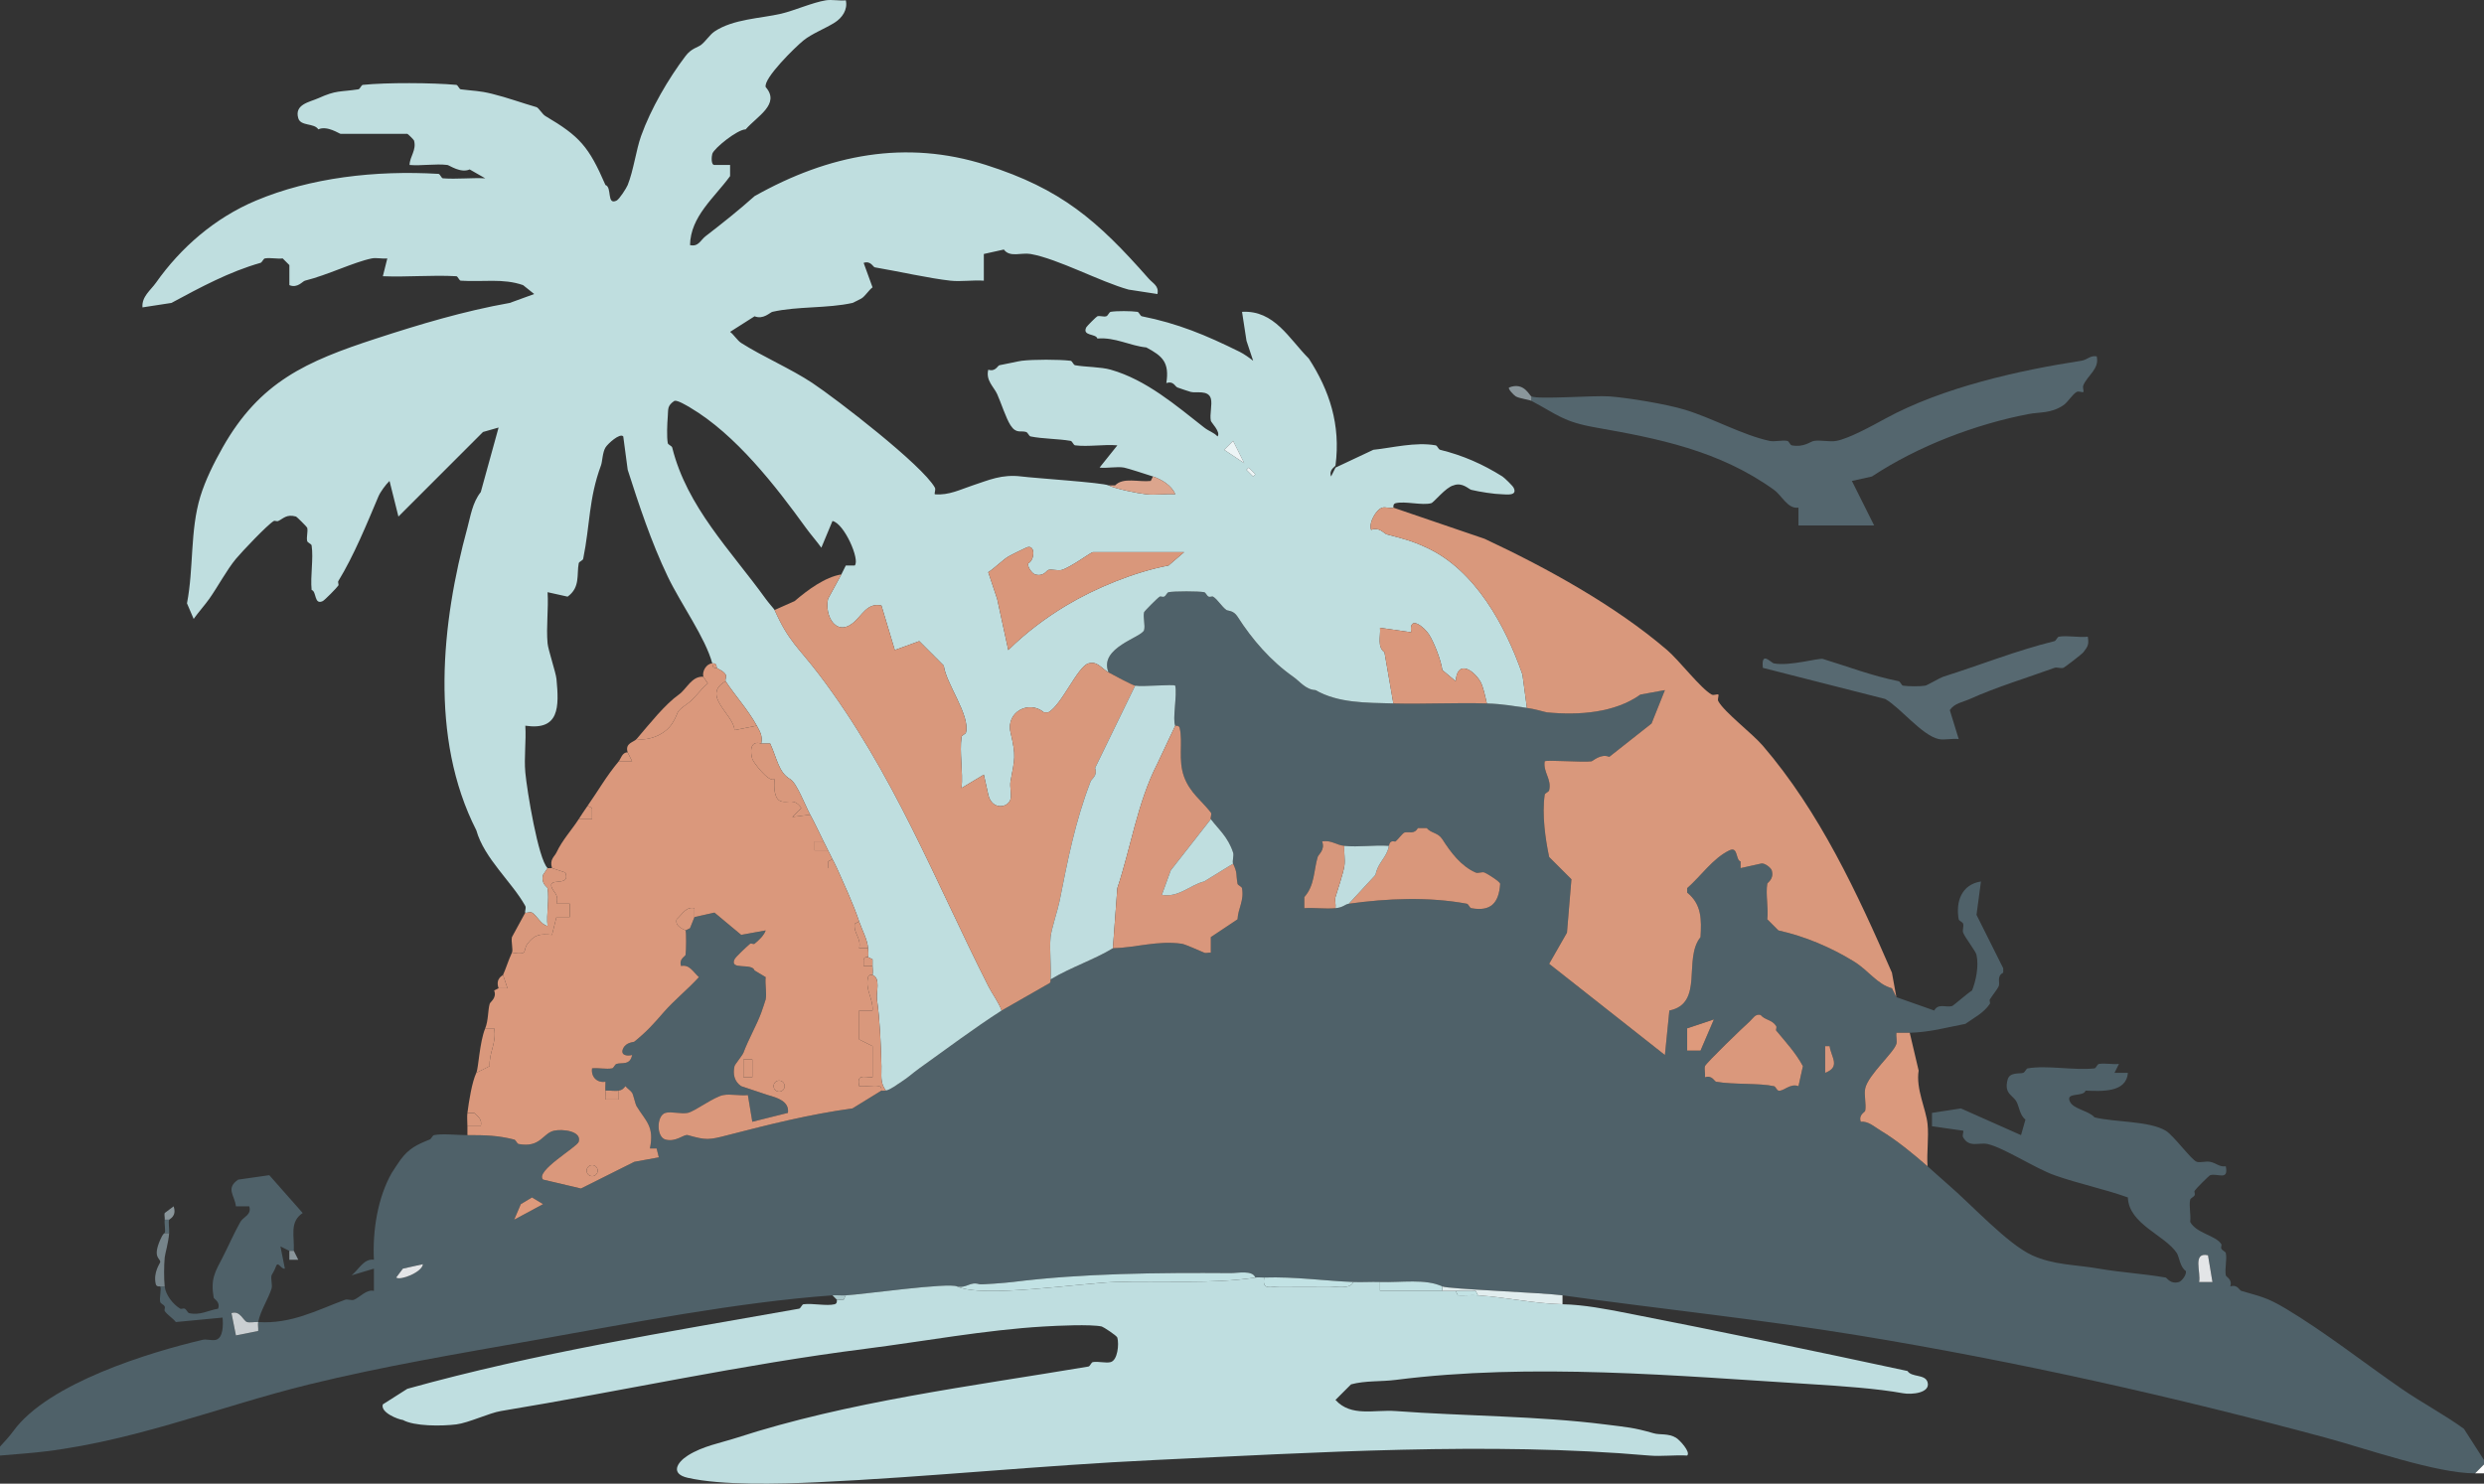 <?xml version="1.0" encoding="UTF-8" standalone="no"?>
<svg
   xmlns:dc="http://purl.org/dc/elements/1.1/"
   xmlns:cc="http://creativecommons.org/ns#"
   xmlns:rdf="http://www.w3.org/1999/02/22-rdf-syntax-ns#"
   xmlns:svg="http://www.w3.org/2000/svg"
   xmlns="http://www.w3.org/2000/svg"
   xmlns:sodipodi="http://sodipodi.sourceforge.net/DTD/sodipodi-0.dtd"
   xmlns:inkscape="http://www.inkscape.org/namespaces/inkscape"
   id="Layer_2"
   viewBox="0 0 558 333.39"
   version="1.1"
   sodipodi:docname="favicon.svg"
   inkscape:version="0.92.4 (5da689c313, 2019-01-14)">
  <rect x="0" y="0" width="558" height="333.39" fill="#333333" stroke="none"/>
  <sodipodi:namedview
     pagecolor="#ffffff"
     bordercolor="#666666"
     borderopacity="1"
     objecttolerance="10"
     gridtolerance="10"
     guidetolerance="10"
     inkscape:pageopacity="0"
     inkscape:pageshadow="2"
     inkscape:window-width="1418"
     inkscape:window-height="872"
     id="namedview126"
     showgrid="false"
     inkscape:zoom="1.5273356"
     inkscape:cx="282.74025"
     inkscape:cy="138.71039"
     inkscape:window-x="2039"
     inkscape:window-y="162"
     inkscape:window-maximized="0"
     inkscape:current-layer="Layer_1-2" />
  <defs
     id="defs4">
    <style
       id="style2">.cls-1{fill:#8a969b;}.cls-2{fill:#d9977c;}.cls-3{fill:#edf5f6;}.cls-4{fill:#54666e;}.cls-5{fill:#d7977c;}.cls-6{fill:#d9987c;}.cls-7{fill:#abc8cb;}.cls-8{fill:#de9a7c;}.cls-9{fill:#bfdee0;}.cls-10{fill:#d9977b;}.cls-11{fill:#dca58d;}.cls-12{fill:#76848a;}.cls-13{fill:#da987c;}.cls-14{fill:#4f6169;}.cls-15{fill:#bfdedf;}.cls-16{fill:#576971;}.cls-17{fill:#bfdddf;}.cls-18{fill:#fefefe;}.cls-19{fill:#da997d;}.cls-20{fill:#e1edee;}.cls-21{fill:#cacfd2;}.cls-22{fill:#c2e2e4;}.cls-23{fill:#e3e5e7;}</style>
  </defs>
  <g
     id="Layer_1-2">
    <path
       class="cls-14"
       d="M313,158.07c6.98.18,14.02-.21,21,0,3.77.12,5.88.59,9,1,1.76.23,4.13.96,4.5,1,7.18.69,15.21.13,21-4l5.5-1-3,7.5-9.5,7.5c-1.85-.83-3.7.96-4,1-1.9.28-10.12-.38-10.5,0-.4,2.44,1.59,3.96,1,6.5-.09.4-.95.63-1,1-.65,4.46.15,10.01,1,14l5,5-1,12-4,7,26,20.5,1-10c7.87-1.6,3.02-11.58,7-16.5.23-3.91.28-7.37-3-10v-1c3.09-2.7,5.79-6.73,9.5-8.5,1.98-.94,1.35,2.21,2.5,2.5v1.5l4.5-1c.86-.31,2.34.96,2.5,1.5.58,1.97-.95,2.71-1,3-.41,2.36.29,5.5,0,8l2.5,2.5c5.95,1.32,11.75,3.77,17,7,3.23,1.99,5.19,5.11,8.5,6l1,2,8.5,3c.92-1.69,2.65-.63,4-1,.33-.09,3.58-2.98,4.5-3.5.86-2.15,1.56-5.42,1-8-.19-.88-2.58-3.87-3-5-.21-.56.18-1.36,0-2-.12-.41-.93-.63-1-1-.71-3.96.64-7.81,5-8.5l-1,7.5,6,12v1c-1.53.79-.68,2.22-1,3-.28.7-1.53,2.21-2,3-.16.26.14.79,0,1-1.37,2.06-3.74,3.24-5.5,4.5-4.21.8-7.98,1.88-12.5,2-.99.03-2.01-.02-3,0-.11.8.19,1.85,0,2.5-.6,2.01-6.32,6.93-7,10-.32,1.43.27,3.49,0,5-.07.39-1.55.89-1,2.5,1.69-.2,3.08,1.15,4.5,2,3.52,2.11,7.15,5.09,10.5,8,1.51,1.31,3.15,2.84,4.5,4,5.37,4.6,13.45,13.47,19,16,4.9,2.23,9.66,2.07,15,3,4.93.86,10.11,1.15,15,2,.29.05,1.03,1.58,3,1,.54-.16,1.81-1.64,1.5-2.5-1.27-.81-1.47-3.2-2-4-2.7-4.07-10.78-6.47-11-12.5-5.37-1.92-11.13-3.09-16.5-5-4.25-1.51-11.42-6.2-15-7-1.93-.43-4.12.92-5.5-1.5-.27-.47.19-1.31,0-1.5l-7-1v-3l6.5-1,13.5,6,1-3.5c-1.26-.91-1.45-2.99-2-4-.82-1.52-2.89-1.76-2-5,.47-1.71,2.67-1.23,3.5-1.5.41-.13.63-.93,1-1,4.28-.76,10.4.5,15,0,.36-.04.62-.94,1-1,1.37-.22,3.06.15,4.5,0l-1,2h3c-.31,4.5-5.9,4.13-9.5,4-.47,1.53-4.62.22-3.5,2.5.83,1.7,4.26,2.01,5.5,3.5,4.59,1.14,12.26.77,16,3,1.77,1.05,5.86,6.69,7,7,.83.23,2.09-.2,3,0,1.48.32,2.03,1.19,3.5,1,.67,3.34-1.77,1.5-3.5,2-.24.07-3.22,3.04-3.5,3.5-.13.22.14.69,0,1-.2.43-.92.64-1,1-.31,1.4.21,3.45,0,5,1.43,2.61,5.72,2.99,7,5,.13.2-.15.68,0,1,.2.43.92.65,1,1,.32,1.42-.27,3.49,0,5,.07.39,1.55.89,1,2.5,1.64-.54,1.98.85,2.5,1,4.33,1.28,5.66,1.41,10,4,8.79,5.26,17.55,12.17,26,18,4.4,3.04,9.85,5.95,14,9l4.5,7v1l-2,2c-8.72,0-24.67-5.62-33.5-8-34.05-9.19-69.58-17.19-105-23-21.97-3.6-44.42-5.93-66.5-9-4.17-.58-25.74-1.41-27-2-3.81-1.79-9.17-.84-14-1-1.99-.07-4.02.08-6,0-6.3-.24-13.08-1.23-20-1-.66.02-1.38-.1-2,0-.65-1.72-3.94-.99-5.5-1-16.4-.11-33.38.04-49,2-1.7.21-7.11.62-7.5.5-2.14-.68-2.79.97-5,.5-1.97-.93-20.94,1.77-25,2-.99.06-2.02-.07-3,0-21.62,1.57-45.46,6.27-66.5,10-17.33,3.07-34.16,5.88-51,10-20.94,5.13-41.25,13.62-63.5,15.5l-6,.5v-2c.93-.99,2.23-2.44,3-3.5,7.84-10.8,30.7-17.73,42.5-20.5.89-.21,2.16.23,3,0,1.68-.46,1.65-3.39,1.5-5l-10.5,1c-.65-.88-2-1.66-2.5-2.5-.13-.22.14-.69,0-1-.2-.43-.92-.64-1-1-.24-1.01.31-2.84,0-3.5h1c.19,1.83,1.79,3.98,3.5,5,.22.13.69-.14,1,0,.43.2.64.92,1,1,2.44.55,4.26-.62,6.5-1,.55-1.6-.93-2.11-1-2.5-.72-4.22.31-5.73,2-9,1.21-2.34,2.62-5.58,4-8,.67-1.18,2.58-1.55,2-3.5h-3c-.27-2.5-2.37-4,.5-6l7-1,7.5,8.5c-3.03,2-1.82,5.2-2,8.5h-1l-2-1,1,5c-.87.19-1.54-1.82-2-.5-.38,1.07-.98,1.89-1,2-.2.91.25,2.22,0,3-.76,2.4-2.43,4.79-3,7.5-.82-.05-1.88.18-2.5,0-.84-.24-1.56-2.68-3.5-2l1,5,5-1c.06-.65-.12-1.42,0-2,7.45.49,13.23-2.69,19.5-5,.59-.22,1.42.22,2,0,1.29-.5,2.83-2.42,4.5-2v-5l-5,1.5c1.66-1.37,2.76-3.82,5-3.5-.34-6.6.89-14.05,4-19.5.34-.59,1.69-2.58,2-3,1.87-2.53,3.74-3.4,6.5-4.5.43-.17.63-.92,1-1,1.78-.39,5.37,0,7.5,0,4.11,0,6.8.07,10.5,1,.4.1.62.93,1,1,4.97.91,5.38-2.44,8-3,1.87-.4,6.23.07,5.5,2.5-.36,1.2-9.9,6.6-8,8.5l8.5,2,12-6,5.5-1-.5-2h-1.5c1.03-5.04-.95-6.12-3-9.5-.29-.47-.72-2.56-1-3-.34-.53-1.08-.95-1.5-1.5-.48.57-.73.87-1.5,1-.93.16-2.03-.09-3,0-.08-.65.04-1.35,0-2-1.76.32-3.28-.99-3-3,1.43-.16,3.16.25,4.5,0,.37-.07.59-.87,1-1,1.17-.37,3.04.4,3.5-2-1.22.33-2.74.02-2-1.5.68-1.4,2.32-1.35,2.5-1.5,2.8-2.26,4.45-4.13,6.5-6.5,2.43-2.81,5.5-5.23,8-8-1.33-1.2-2.1-2.89-4-2.5-.55-1.61.93-2.11,1-2.5.15-.85.19-5.08,0-5.5l1-.5,1-2.5,4.5-1,6,5,5.5-1c-.34,1.1-1.61,2.29-2.5,3-.21.17-.81-.16-1,0-.72.6-3.26,2.97-3.5,3.5-1.18,2.55,3.94.71,4.5,2.5l2.5,1.5c-.18,1.59.27,3.51,0,5-.03.17-.8,2.46-1,3-1.03,2.8-2.81,5.84-4,9-.21.56-1.92,2.63-2,3-.41,1.82-.03,3.46,1.5,4.5l6,2c2.04.58,4.85,1.37,4.5,4l-8,2-1-6c-1.74.2-3.86-.29-5.5,0-2.13.38-6.37,3.65-8,4-1.44.31-3.68-.36-5,0-2.05.56-2.1,5.45,0,6,2.4.63,4.12-1.25,5-1,4.18,1.18,4.71,1.11,9,0,9.1-2.35,18.43-4.7,28-6l6.5-4c.25.11.67-.08,1,0,1.11-.26,2.51-1.37,3.5-2,1.69-1.08,2.46-1.9,4-3,6.05-4.32,12.26-8.99,18.5-13l10.5-6c.66-.17.45-.97.5-1,4.66-2.78,9.87-4.47,14-7,5.09-.1,10.06-1.8,15.5-1,.71.1,3.96,1.56,5,2,.42.18,1.03-.07,1.5,0v-3.5l6-4c.11-2.45,1.52-4.15,1-7-.07-.38-.93-.62-1-1-.41-2.28.05-2.27-1-4.5-.24-.51.23-1.81,0-2.5-1.17-3.54-3.23-5.16-5-7.5-.19-.25.29-1.13,0-1.5-2.11-2.7-4.67-4.42-6-8-1.41-3.82-.23-7.85-1-11-.17-.68-.98-.45-1-.5-.66-1.39.47-6.9,0-9-.38-.38-7.28.3-9,0-.68-.12-5.09-2.5-6-3-2.24-5.59,7.54-7.82,8-9.5.3-1.09-.3-2.91,0-4,.07-.24,3.03-3.22,3.5-3.5.22-.13.69.14,1,0,.43-.2.64-.92,1-1,1.13-.25,6.87-.25,8,0,.36.08.57.8,1,1,.31.14.78-.13,1,0,1,.6,1.95,2.26,3,3,.32.22,1.56.03,2.5,1.5,3.28,5.14,7.46,9.96,12.5,13.5,1.52,1.07,2.79,2.9,5,3,5.11,2.92,11.21,2.83,17.5,3ZM312,190.07c-3.23-.24-6.84.34-10,0-1.94-.21-2.91-1.35-5-1,.72,1.92-.82,2.89-1,3.5-.89,2.95-.64,6.39-3,9v2.5c2.29-.15,4.73.22,7,0,1.81-.17,2.09-.87,3-1,8.62-1.2,17.9-1.6,26.5,0,.38.07.62.93,1,1,4.43.81,6.21-1.18,6.5-5.5-.16-.54-2.81-2.2-3.5-2.5-.56-.25-1.44.24-2,0-3.33-1.45-5.65-4.61-7.5-7.5-.98-1.53-2.5-1.29-3.5-2.5h-2c-.82,1.5-2.02.72-3,1-.39.11-1.39,1.49-2,2-.19.16-1.24-.55-1.5,1ZM404,244.07l1-4.5c-1.56-2.91-3.77-5.31-6-8-.13-.16.18-.72,0-1-.94-1.49-2.49-1.3-3.5-2.5-1.21-.36-1.8.89-2.5,1.5-1.37,1.19-9.8,9.32-10,10s.11,1.7,0,2.5c1.6-.55,2.11.93,2.5,1,3.9.68,9.71.27,13,1,.38.08.6.88,1,1,1.03.29,2.68-1.75,4.5-1ZM385,229.07l-6,2v5h3l3-7ZM410,241.07c3.53-1.34,1.36-3.48,1-6h-1v6ZM119.5,269.07l-2.5,1.5-1.5,3.5,6.5-3.5-2.5-1.5ZM496,282.07c-3.59-.81-1.52,3.93-2,6h3l-1-6ZM95,284.07l-4.5,1-1.5,2c.87.75,5.86-1.2,6-3Z"
       id="path6" />
    <polygon
       class="cls-18"
       points="558 331.07 556 331.07 558 329.07 558 331.07"
       id="polygon8" />
    <path
       class="cls-15"
       d="M118,205.07c-.19-.19.26-1.03,0-1.5-3.01-5.4-9.24-10.69-11-17-10.59-20.77-7.81-46.72-2-68,.7-2.58,1.12-5.65,3-8l4-14.5-3.5,1-19,19-2-8c-.87.83-2.07,2.48-2.5,3.5-2.59,6.12-5.49,13.26-9,19-.16.25.15.78,0,1-.36.55-3.09,3.31-3.5,3.5-1.99.94-1.35-2.21-2.5-2.5-.32-3.17.45-6.96,0-10-.05-.37-.91-.6-1-1-.21-.89.23-2.16,0-3-.05-.17-2.33-2.45-2.5-2.5-2.16-.6-2.86.48-4,1-.31.14-.78-.13-1,0-1.45.86-7.12,6.85-8.5,8.5-2.07,2.49-4.09,6.31-6,9-1.01,1.42-2.44,3.02-3.5,4.5l-1.5-3.5c1.54-7.94.66-16.32,3-24,1.1-3.61,3.03-7.52,5-11,8.36-14.79,18.8-19.38,34.5-24.5,9.75-3.18,19.69-6.17,30-8l5.5-2-2.5-2c-4.49-1.58-9.08-.67-14-1-.35-.02-.65-.98-1-1-5.47-.31-11.04.23-16.5,0l1-4c-1.12.13-2.48-.21-3.5,0-4.04.83-9.92,3.74-15,5-.55.14-1.68,1.76-3.5,1v-4.5l-1.5-1.5c-1.28.15-2.8-.22-4,0-.37.07-.59.88-1,1-6.93,1.97-13.36,5.42-20,9l-6.5,1c-.2-2.42,1.85-3.87,3-5.5,5.61-7.96,13.28-14.62,22.5-18.5,12.22-5.14,26.8-6.84,41-6,.35.02.64.97,1,1,3.14.23,6.36-.16,9.5,0l-3.5-2c-2.02.91-4.55-.94-5-1-2.66-.33-5.77.23-8.5,0,.04-1.93,1.61-3.32,1-5.5-.05-.17-1.39-1.5-1.5-1.5h-15c-.27,0-3.03-1.93-5-1-.93-1.48-3.95-.65-4.5-2.5-.93-3.15,2.57-3.63,4.5-4.5,4.13-1.86,4.72-1.36,9-2,.38-.06.64-.96,1-1,5.36-.55,15.59-.49,21,0,.36.03.63.95,1,1,2.97.38,4.11.29,7,1,3.53.87,6.72,2.06,10,3,.5.14,1.31,1.59,2,2,7.69,4.54,9.74,6.81,13.5,15.5,1.53.47.22,4.62,2.5,3.5.63-.31,2.22-2.81,2.5-3.5,1.32-3.32,1.89-7.88,3-11,2.18-6.12,6.16-12.93,10-18,1.3-1.72,2.79-1.93,3.5-2.5,1.05-.83,1.97-2.31,3-3,4.24-2.83,10.33-2.91,15-4,2.9-.68,7-2.51,10-3,1.37-.22,3.06.15,4.5,0,.46,2.1-.81,3.93-2.5,5-2.14,1.35-5.12,2.48-7,4s-9.06,8.56-8.5,10.5c3.35,3.83-1.96,6.55-4.5,9.5-1.83-.01-7.13,4.25-7.5,5.5-.15.51-.35,2.51.5,2.5h3.5v2.5c-3.56,4.89-8.88,9.05-9,15.5,1.91.44,2.34-1.11,3.5-2,3.6-2.77,7.39-5.77,11-9,16.73-9.42,34.01-12.74,52-7,16.86,5.38,24.97,12.4,36.5,25.5.99,1.13,2.39,1.66,2,3.5l-6.5-1c-6.35-1.76-15.81-6.9-22-8-2.06-.37-4.67.86-6-1l-4.5,1v6c-2.43-.18-5.12.26-7.5,0-4.74-.52-11.61-2.08-17-3-.39-.07-.9-1.55-2.5-1l2,5.5c-.88.65-1.66,2-2.5,2.5-.2.12-1.88.97-2,1-5.64,1.26-12.38.72-18,2-.53.12-2.04,1.8-4,1l-5.5,3.5c.88.67,1.64,1.95,2.5,2.5,4.82,3.07,11.13,5.77,16,9,5.37,3.57,24.69,18.45,27.5,23.5.26.47-.19,1.31,0,1.5,3.13.28,5.79-1.11,8.5-2,3.65-1.19,6.48-2.56,11-2,3.09.39,18.16,1.37,19.5,2,1.7.8,6.38,1.76,8.5,2s4.39-.16,6.5,0c-.76-1.98-3.09-3.37-5-4-1.32-.44-5.76-1.87-6.5-2-1.64-.29-3.76.2-5.5,0l4-5c-3.05-.26-6.53.37-9.5,0-.37-.05-.62-.93-1-1-2.72-.48-6.35-.45-9-1-.37-.08-.59-.87-1-1-1.19-.38-2.22.48-3.5-1.5-1.05-1.63-2.11-5.03-3-7-.74-1.64-2.62-3.08-2-5.5,1.6.55,2.11-.93,2.5-1,1.64-.29,4.21-.9,5-1,2.63-.32,8.37-.32,11,0,.37.05.62.93,1,1,2.35.42,5.74.36,8,1,8,2.28,14.66,8.03,21,13,1.14.89,2.1,1.05,3,2,.79-.95-1.41-3.1-1.5-3.5-.31-1.44.36-3.68,0-5-.56-2.02-3.33-1.18-4.5-1.5-.53-.14-2.28-.74-3-1-.59-.21-.85-1.53-2.5-1,.72-4.66-.87-6.06-4.5-8-3.71-.37-7-2.34-11-2-.29-1.15-3.44-.51-2.5-2.5.14-.3,2.33-2.45,2.5-2.5.63-.18,1.41.19,2,0,.41-.13.63-.93,1-1,1.3-.23,4.64-.2,6,0,.37.05.61.92,1,1,8.07,1.61,14.33,4.2,22,8,.86.42,2.2,1.35,3,2l-1.5-4.5-1-6.5c7.27-.41,10.53,6.02,15,10.5,4.66,7.19,7.18,14.87,6,24-.04.34-1.55.92-1,2.5l1-2,8.5-4c4.19-.43,9.44-1.81,14-1,.38.07.6.9,1,1,5.19,1.28,9.6,3.24,14,6,.46.29,2.3,2.1,2.5,2.5.98,1.93-1.63,1.52-2.5,1.5-1.94-.04-5.1-.55-7-1-.56-.13-2.02-1.79-4-1-1.73.4-4.39,3.83-5,4-2.04.56-5.85-.52-8,0-.68.17-.45.98-.5,1-.5.24-1.79-.21-2.5,0-1.33.39-3.12,3.4-2.5,5,1.83-.75,2.91.84,3.5,1,3.7.98,5.5,1.38,9,3,10.9,5.05,17.67,17.51,21.5,28.5l1,7.5c-3.12-.41-5.23-.88-9-1-.34-1.41-.82-3.9-1.5-5-1.68-2.71-5.17-4.81-5.5,0l-3-2.5c-.28-2.1-1.76-6.05-3-8-1.09-1.72-4.57-4.49-4-.5l-7-1c.16,2.01-.68,4.28,1,5.5l2,11.5c-6.29-.17-12.39-.08-17.5-3-2.21-.1-3.48-1.93-5-3-5.04-3.54-9.22-8.36-12.5-13.5-.94-1.47-2.18-1.28-2.5-1.5-1.05-.74-2-2.4-3-3-.22-.13-.69.14-1,0-.43-.2-.64-.92-1-1-1.13-.25-6.87-.25-8,0-.36.08-.57.8-1,1-.31.14-.78-.13-1,0-.47.28-3.43,3.26-3.5,3.5-.3,1.09.3,2.91,0,4-.46,1.68-10.24,3.91-8,9.5-1.62-.89-2.49-2.58-4.5-2-2.44.7-6.01,9.36-9,11h-1c-3.37-2.84-8.57-.07-7.5,4.5,1.28,5.5.95,5.74,0,11-.22,1.22.28,2.92,0,4-.53,2.01-4.21,2.54-5-1l-1-4.5-5,3c.37-3.62-.51-8.01,0-11.5.05-.37.91-.6,1-1,.92-3.93-4.48-10.91-5-15l-5.5-5.5-5.5,2-3-10c-3.28-.73-4.35,2.34-6.5,4-3.8,2.93-6.3-1.82-5.5-5.5l3-5.5,1-2h2c1.24-1.24-2.36-9.48-5-10l-2.5,6c-1.08-1.49-2.46-3.06-3.5-4.5-6.73-9.31-15.7-20.92-26-27-.79-.47-2.82-1.69-3.5-1.5-1.66,1.12-1.37,1.83-1.5,3.5s-.26,4.54,0,6c.07.38.9.6,1,1,3.3,13.34,13.16,23.12,21,34,.58.81,1.93,2.34,2,2.5,3.19,7.15,5.34,8.37,10,14.5,16.63,21.86,26.24,46.76,38,70,.89,1.76,2.3,3.58,3,5.5-6.24,4.01-12.45,8.68-18.5,13-1.54,1.1-2.31,1.92-4,3-.99.63-2.39,1.74-3.5,2-1.38-1.86-.94-3.41-1-5.5-.16-5.57-.32-9.95-1-15-.22-1.63.88-4.78-1-5.5.11-.55.04-1.37,0-2-.03-.49.04-1,0-1.5l-1-.5c.13-.46.05-1.39,0-2-.17-2.02-1.32-4.01-2-6-1.45-4.28-3.35-8.26-5-12-.44-1-.83-1.64-1-2-.42-.91-.8-1.58-1-2-.37-.79-.74-1.49-1-2-.95-1.9-1.99-4.16-3-6-1.13-2.06-3.03-7.16-4.5-8-2.61-1.48-2.96-4.68-4.5-8h-2c.33-1.69-.24-2.63-1-4-2.05-3.7-4.93-6.83-7-10-.18-.28.27-1.08,0-1.5-.58-.88-1.51-1.11-2-1.5-.06-.04.14-1.18-1-1-1.54-5.76-7.04-13.32-10-19.5-3.75-7.82-6.51-16.24-9-24l-1-7.5c-.75-.85-3.5,1.66-4,2.5-.68,1.15-.68,3.14-1,4-2.78,7.52-2.44,13.33-4,21-.08.39-.93.62-1,1-.49,2.54.39,5.42-2.5,7.5l-4.5-1c.24,3.74-.34,7.8,0,11.5.13,1.43,1.86,6.56,2,8,.6,6.31.68,11.64-7,10.5.22,3.42-.31,7.12,0,10.5.36,4,2.9,19.47,5,21.5l-1,1.5c-.54,2.04.95,2.7,1,3,.44,2.49-.31,5.86,0,8.5-1.5-.26-2.38-2.37-3.5-3-.47-.26-1.31.19-1.5,0ZM277,99.07l-2,2,4.5,3-2.5-5ZM280.5,105.07l-.5.5,1.5,1.5.5-.5-1.5-1.5ZM266,124.07h-20.5c-.42,0-4.97,3.42-7,4-.82.23-2.1-.21-3,0-.39.09-1.02,1.58-3,1-.54-.16-1.81-1.64-1.5-2.5,1.51-.73,1.63-4.51-.5-3.5-1.17.56-3.13,1.49-4,2-1.2.7-3.11,2.63-4.5,3.5l2,6,2.5,11.5c3.94-3.9,8.39-7.23,13-10,6.65-3.99,15.43-7.57,23-9l3.5-3Z"
       id="path10" />
    <path
       class="cls-13"
       d="M161,150.07c.49.39,1.42.62,2,1.5.27.42-.18,1.22,0,1.5-5.57,3.19,1.83,7.45,2,11l5-1c.76,1.37,1.33,2.31,1,4-2.7-.8-2.42,2.1-2,3.5.2.66,3.7,5.4,5,4.5-.15,1.62-.19,4.53,1.5,5,1.56.44,2.98-.81,4.5,1.5l-2,2,4-.5c1.01,1.84,2.05,4.1,3,6h-2v2h3c.2.42.58,1.09,1,2l-1,.5v1.5h2c1.65,3.74,3.55,7.72,5,12l-1,.5c-.33,2.13,1.53,3.22,1,5.5h2c.05.61.13,1.54,0,2-.02.05-.73-.21-1,.5v1.5h2c.04.63.11,1.45,0,2-.01.05-.83-.19-1,.5-.7,2.86,1.2,4.87,1,7.5h-3v6.5l3,1.5v7c-2.17-.03-3.51-.75-3,2,1.39.2,3.27-.3,4.5,0,.68.17.45.98.5,1l-6.5,4c-9.57,1.3-18.9,3.65-28,6-4.29,1.11-4.82,1.18-9,0-.88-.25-2.6,1.63-5,1-2.1-.55-2.05-5.44,0-6,1.32-.36,3.56.31,5,0,1.63-.35,5.87-3.62,8-4,1.64-.29,3.76.2,5.5,0l1,6,8-2c.35-2.63-2.46-3.42-4.5-4l-6-2c-1.53-1.04-1.91-2.68-1.5-4.5.08-.37,1.79-2.44,2-3,1.19-3.16,2.97-6.2,4-9,.2-.54.97-2.83,1-3,.27-1.49-.18-3.41,0-5l-2.5-1.5c-.56-1.79-5.68.05-4.5-2.5.24-.53,2.78-2.9,3.5-3.5.19-.16.79.17,1,0,.89-.71,2.16-1.9,2.5-3l-5.5,1-6-5-4.5,1v-2c-1.9-.39-2.67,1.3-4,2.5-.48,1.73,1.93,2.34,2,2.5.19.42.15,4.65,0,5.5-.07.39-1.55.89-1,2.5,1.9-.39,2.67,1.3,4,2.5-2.5,2.77-5.57,5.19-8,8-2.05,2.37-3.7,4.24-6.5,6.5-.18.15-1.82.1-2.5,1.5-.74,1.52.78,1.83,2,1.5-.46,2.4-2.33,1.63-3.5,2-.41.13-.63.93-1,1-1.34.25-3.07-.16-4.5,0-.28,2.01,1.24,3.32,3,3,.04.65-.08,1.35,0,2s-.04,1.35,0,2h3v-2c.77-.13,1.02-.43,1.5-1,.42.55,1.16.97,1.5,1.5.28.44.71,2.53,1,3,2.05,3.38,4.03,4.46,3,9.5h1.5l.5,2-5.5,1-12,6-8.5-2c-1.9-1.9,7.64-7.3,8-8.5.73-2.43-3.63-2.9-5.5-2.5-2.62.56-3.03,3.91-8,3-.38-.07-.6-.9-1-1-3.7-.93-6.39-1-10.5-1v-2h3c.32-1.5-.44-2.06-1.5-3h-1.5c.35-2.7,1.02-6.93,2-9l3-1.5c-.2-3.04,1.62-5.26,1-8.5h-2c.71-1.73.59-4.09,1-5.5.14-.47,1.66-1.32,1-3l1-.5h2l-1-3c.62-1.33,1.17-3.23,2-5,3.89.6,2.32-.42,3.5-2,1.59-2.13,2.88-2.26,5.5-2l1-4h3v-3h-3c.6-1.9-.54-2.49-1-3.5-1.23-2.69,4.31-.05,3-3.5l-3-1c-.59-1.98.55-2.55,1-3.5,1.32-2.81,3.46-5.11,5-7.5h3v-2.5l-1-.5c2.37-3.37,4.19-6.65,7-10h3l-1-2c-.69-2.11,1.39-2.28,2-3,2.95.44,6.46-1.08,8-3.5,1.76-2.75.32-2.26,3.5-4.5,1.56-1.1,2.93-3.26,4.5-4.5l-1-1.5c-.33-1.22.68-2.95,2-3,.17.62.01,1.12,1,1ZM169,238.07h-2v4h2v-4ZM176.26,244.05c0-.68-.55-1.24-1.24-1.24s-1.24.55-1.24,1.24.55,1.24,1.24,1.24,1.24-.55,1.24-1.24ZM134.26,263.05c0-.68-.55-1.24-1.24-1.24s-1.24.55-1.24,1.24.55,1.24,1.24,1.24,1.24-.55,1.24-1.24Z"
       id="path12" />
    <path
       class="cls-6"
       d="M313,114.07l20.5,7c13.97,6.54,29.33,14.99,41,25,2.77,2.38,7.51,8.61,10,10,.47.26,1.31-.19,1.5,0s-.26,1.03,0,1.5c1.38,2.49,7.62,7.23,10,10,12.76,14.87,21.26,33.18,29,51l1,5.5-1-2c-3.31-.89-5.27-4.01-8.5-6-5.25-3.23-11.05-5.68-17-7l-2.5-2.5c.29-2.5-.41-5.64,0-8,.05-.29,1.58-1.03,1-3-.16-.54-1.64-1.81-2.5-1.5l-4.5,1v-1.5c-1.15-.29-.52-3.44-2.5-2.5-3.71,1.77-6.41,5.8-9.5,8.5v1c3.28,2.63,3.23,6.09,3,10-3.98,4.92.87,14.9-7,16.5l-1,10-26-20.5,4-7,1-12-5-5c-.85-3.99-1.65-9.54-1-14,.05-.37.91-.6,1-1,.59-2.54-1.4-4.06-1-6.5.38-.38,8.6.28,10.5,0,.3-.04,2.15-1.83,4-1l9.5-7.5,3-7.5-5.5,1c-5.79,4.13-13.82,4.69-21,4-.37-.04-2.74-.77-4.5-1l-1-7.5c-3.83-10.99-10.6-23.45-21.5-28.5-3.5-1.62-5.3-2.02-9-3-.59-.16-1.67-1.75-3.5-1-.62-1.6,1.17-4.61,2.5-5,.71-.21,2,.24,2.5,0Z"
       id="path14" />
    <path
       class="cls-4"
       d="M344,89.07c1.66.74,14.04-.25,17.5,0,4.33.32,12.83,1.73,17,3,6.21,1.89,12.88,5.67,19,7,1.16.25,2.79-.23,4,0,.38.07.62.93,1,1,2.79.51,4.16-.88,5-1,1.56-.23,3.49.27,5,0,2.79-.49,8.13-3.43,11-5,12.84-7.02,30.11-10.87,44-13,1.54-.24,1.95-1.25,3.5-1,.67,2.83-2.07,4.26-3,6.5-.23.54.17,1.33,0,1.5-.19.19-1.03-.26-1.5,0-.98.54-1.96,2.31-3,3-2.86,1.9-5.25,1.46-8,2-11.66,2.28-24.47,7.05-35,14l-4.5,1,5,10h-17v-4c-2.46.32-3.63-2.65-5.5-4-12.32-8.88-26.19-11.56-40-14-7.43-1.31-8.56-2.87-14.5-6v-1Z"
       id="path16" />
    <path
       class="cls-16"
       d="M469,143.07c.29,1.8,0,2.2-1,3.5-.33.43-4.23,3.42-4.5,3.5-.64.18-1.44-.21-2,0-6.02,2.19-13.18,4.36-19,7-1.6.72-3.46.93-4.5,2.5l2,6.5c-1.41-.19-3.22.28-4.5,0-3.76-.83-8.56-7.01-12-9l-27.5-7c-.4-3.94,1.75-1.15,2.5-1,3.44.68,10.1-1.27,11-1,5.78,1.76,10.89,3.77,17,5,.39.08.63.94,1,1,1.18.18,3.87.2,5,0,.43-.08,3.34-1.79,4-2,8.53-2.69,16.35-5.86,25-8,.4-.1.62-.93,1-1,1.93-.34,4.46.24,6.5,0Z"
       id="path18" />
    <path
       class="cls-19"
       d="M429,232.07l2,8.5c-.66,4.1,1.65,8.6,2,12,.31,3.03-.22,6.42,0,9.5-3.35-2.91-6.98-5.89-10.5-8-1.42-.85-2.81-2.2-4.5-2-.55-1.61.93-2.11,1-2.5.27-1.51-.32-3.57,0-5,.68-3.07,6.4-7.99,7-10,.19-.65-.11-1.7,0-2.5.99-.02,2.01.03,3,0Z"
       id="path20" />
    <path
       class="cls-6"
       d="M124,195.07l3,1c1.31,3.45-4.23.81-3,3.5.46,1.01,1.6,1.6,1,3.5h3v3h-3l-1,4c-2.62-.26-3.91-.13-5.5,2-1.18,1.58.39,2.6-3.5,2,.31-.65-.23-2.49,0-3.5l3-5.5c.19.19,1.03-.26,1.5,0,1.12.63,2,2.74,3.5,3-.31-2.64.44-6.01,0-8.5-.05-.3-1.54-.96-1-3l1-1.5h1Z"
       id="path22" />
    <path
       class="cls-11"
       d="M259,107.07c1.91.63,4.24,2.02,5,4-2.11-.16-4.44.24-6.5,0s-6.8-1.2-8.5-2h1.5c1.82-1.91,5.31-.68,8-1l.5-1Z"
       id="path24" />
    <path
       class="cls-6"
       d="M109,231.07h2c.62,3.24-1.2,5.46-1,8.5l-3,1.5c.5-1.06.7-6.82,2-10Z"
       id="path26" />
    <path
       class="cls-12"
       d="M38,277.07c-.18,2.31-.91,4.57-1,5.5-.17,1.85-.19,4.68,0,6.5h-1c-.02-.05-.83.18-1-.5-.65-2.68,1-4.73,1-5,0-.91-1.78-.89,0-5,.67-1.55.95-1.4,1-1.5h1Z"
       id="path28" />
    <path
       class="cls-1"
       d="M344,89.07v1c-.47-.25-2.74-.54-3.5-1-.43-.26-1.85-1.72-1.5-2,3.35-1.32,4.54,1.79,5,2Z"
       id="path30" />
    <path
       class="cls-6"
       d="M105,250.07h1.5c1.06.94,1.82,1.5,1.5,3h-3c0-.98-.12-2.07,0-3Z"
       id="path32" />
    <path
       class="cls-6"
       d="M113,219.07l1,3h-2c-.77-2.24.92-2.84,1-3Z"
       id="path34" />
    <path
       class="cls-1"
       d="M38,274.07h-1c.07-.5-.16-1.09,0-1.5l2-1.5c.77,2.24-.92,2.84-1,3Z"
       id="path36" />
    <polygon
       class="cls-1"
       points="66 281.07 67 283.07 65 283.07 65 281.07 66 281.07"
       id="polygon38" />
    <path
       class="cls-16"
       d="M38,277.07h-1c.24-.51-.12-2.08,0-3h1c-.23.48.07,2.09,0,3Z"
       id="path40" />
    <path
       class="cls-9"
       d="M284,287.07c-.57,3.02,1.53,1.98,3.5,2,3.66.04,7.34.02,11,0,1.56-.01,4.85.72,5.5-1,1.98.08,4.01-.07,6,0v2c4.65.03,9.35-.04,14,0,.99,0,2.01-.02,3,0l.5,1c1.49.07,3.02-.1,4.5,0,6.42.43,12.52,1.85,19,2,4.85.11,9.81,1.08,14.5,2,21.07,4.11,42.09,8.5,63,13,.93,1.48,3.95.65,4.5,2.5.73,2.47-3.61,2.85-5.5,2.5-5.82-1.07-14.1-1.63-20-2-30.83-1.92-63.42-4.88-94-1-3.28.42-6.8.13-10,1l-3.5,3.5c3.5,3.88,8.74,2.15,13.5,2.5,15.34,1.14,31.95,1.09,47,3,4.97.63,6.4.67,11,2,1.38.4,3.25-.04,5,1,.84.5,3.35,3.25,2.5,4-2.78-.17-5.73.24-8.5,0-35.94-3.15-75.42-.66-111,1-25.79,1.21-50.99,3.84-76,5-8.56.4-21.37.73-29-1-3.95-.89-2.45-3.44,0-5,3.36-2.14,7.32-2.81,11-4,24.99-8.12,52.46-11.54,79-16,.38-.06.62-.93,1-1,1.22-.22,2.94.29,4,0,1.57-.43,1.91-3.99,1.5-5.5-.13-.46-3.18-2.43-3.5-2.5-2.52-.54-9.98-.18-13,0-13.18.77-27.1,3.36-40,5-28.04,3.56-54.43,9.45-82,14-2.56.42-7.26,2.66-10,3-3.34.41-9.42.44-12-1-1.03-.1-5.1-1.66-4.5-3.5l5.5-3.5c29.14-8.12,58.16-12.7,88-18,.38-.07.63-.95,1-1,2.13-.26,5.18.45,7,0,.68-.17.45-.98.5-1,.35-.14.97.14,1.5,0l.5-1c4.06-.23,23.03-2.93,25-2,5.67,2.67,27.73-.75,35.5-1,10.65-.35,21.77.52,31.5-1,.62-.1,1.34.02,2,0Z"
       id="path42" />
    <path
       class="cls-20"
       d="M351,291.07v2c-6.48-.15-12.58-1.57-19-2l-.5-1c-1.5-.02-3.01.03-4.5,0-.99-.02-2.01,0-3,0v-1c1.26.59,22.83,1.42,27,2Z"
       id="path44" />
    <path
       class="cls-7"
       d="M190,291.07l-.5,1c-.53.14-1.15-.14-1.5,0l-1-1c.98-.07,2.01.06,3,0Z"
       id="path46" />
    <path
       class="cls-6"
       d="M189,129.07l-3,5.5c-.8,3.68,1.7,8.43,5.5,5.5,2.15-1.66,3.22-4.73,6.5-4l3,10,5.5-2,5.5,5.5c.52,4.09,5.92,11.07,5,15-.09.4-.95.63-1,1-.51,3.49.37,7.88,0,11.5l5-3,1,4.5c.79,3.54,4.47,3.01,5,1,.28-1.08-.22-2.78,0-4,.95-5.26,1.28-5.5,0-11-1.07-4.57,4.13-7.34,7.5-4.5h1c2.99-1.64,6.56-10.3,9-11,2.01-.58,2.88,1.11,4.5,2,.91.5,5.32,2.88,6,3l-9,18.5c.62,1.75-.76,2.38-1,3-3.53,9.21-5.11,17.56-7,27-.37,1.85-1.85,6.33-2,8-.28,3.06.2,6.4,0,9.5-.05.03.16.83-.5,1l-10.5,6c-.7-1.92-2.11-3.74-3-5.5-11.76-23.24-21.37-48.14-38-70-4.66-6.13-6.81-7.35-10-14.5l4.5-2c3-2.56,6.81-5.38,10.5-6Z"
       id="path48" />
    <path
       class="cls-17"
       d="M255,154.07c1.72.3,8.62-.38,9,0,.47,2.1-.66,7.61,0,9l-4,8.5c-4.47,8.66-5.98,18.96-9,28l-1,13.5c-4.13,2.53-9.34,4.22-14,7,.2-3.1-.28-6.44,0-9.5.15-1.67,1.63-6.15,2-8,1.89-9.44,3.47-17.79,7-27,.24-.62,1.62-1.25,1-3l9-18.5Z"
       id="path50" />
    <path
       class="cls-2"
       d="M272,184.07l-9,11.5-2,5.5c3.77.69,6.31-2.22,9.5-3l6.5-4c1.05,2.23.59,2.22,1,4.5.07.38.93.62,1,1,.52,2.85-.89,4.55-1,7l-6,4v3.5c-.47-.07-1.08.18-1.5,0-1.04-.44-4.29-1.9-5-2-5.44-.8-10.41.9-15.5,1l1-13.5c3.02-9.04,4.53-19.34,9-28l4-8.5c.02.05.83-.18,1,.5.77,3.15-.41,7.18,1,11,1.33,3.58,3.89,5.3,6,8,.29.37-.19,1.25,0,1.5Z"
       id="path52" />
    <path
       class="cls-10"
       d="M303,203.07l6-6.5c.51-2.8,2.56-3.85,3-6.5.26-1.55,1.31-.84,1.5-1,.61-.51,1.61-1.89,2-2,.98-.28,2.18.5,3-1h2c1,1.21,2.52.97,3.5,2.5,1.85,2.89,4.17,6.05,7.5,7.5.56.24,1.44-.25,2,0,.69.3,3.34,1.96,3.5,2.5-.29,4.32-2.07,6.31-6.5,5.5-.38-.07-.62-.93-1-1-8.6-1.6-17.88-1.2-26.5,0Z"
       id="path54" />
    <path
       class="cls-13"
       d="M313,158.07l-2-11.5c-1.68-1.22-.84-3.49-1-5.5l7,1c-.57-3.99,2.91-1.22,4,.5,1.24,1.95,2.72,5.9,3,8l3,2.5c.33-4.81,3.82-2.71,5.5,0,.68,1.1,1.16,3.59,1.5,5-6.98-.21-14.02.18-21,0Z"
       id="path56" />
    <path
       class="cls-13"
       d="M404,244.07c-1.82-.75-3.47,1.29-4.5,1-.4-.12-.62-.92-1-1-3.29-.73-9.1-.32-13-1-.39-.07-.9-1.55-2.5-1,.11-.8-.19-1.85,0-2.5s8.63-8.81,10-10c.7-.61,1.29-1.86,2.5-1.5,1.01,1.2,2.56,1.01,3.5,2.5.18.28-.13.84,0,1,2.23,2.69,4.44,5.09,6,8l-1,4.5Z"
       id="path58" />
    <path
       class="cls-15"
       d="M277,194.07l-6.5,4c-3.19.78-5.73,3.69-9.5,3l2-5.5,9-11.5c1.77,2.34,3.83,3.96,5,7.5.23.69-.24,1.99,0,2.5Z"
       id="path60" />
    <path
       class="cls-22"
       d="M282,287.07c-9.73,1.52-20.85.65-31.5,1-7.77.25-29.83,3.67-35.5,1,2.21.47,2.86-1.18,5-.5.39.12,5.8-.29,7.5-.5,15.62-1.96,32.6-2.11,49-2,1.56.01,4.85-.72,5.5,1Z"
       id="path62" />
    <path
       class="cls-17"
       d="M312,190.07c-.44,2.65-2.49,3.7-3,6.5l-6,6.5c-.91.13-1.19.83-3,1,.11-.8-.19-1.85,0-2.5.54-1.83,1.74-5.29,2-7,.21-1.38-.14-3.05,0-4.5,3.16.34,6.77-.24,10,0Z"
       id="path64" />
    <path
       class="cls-5"
       d="M302,190.07c-.14,1.45.21,3.12,0,4.5-.26,1.71-1.46,5.17-2,7-.19.65.11,1.7,0,2.5-2.27.22-4.71-.15-7,0v-2.5c2.36-2.61,2.11-6.05,3-9,.18-.61,1.72-1.58,1-3.5,2.09-.35,3.06.79,5,1Z"
       id="path66" />
    <path
       class="cls-22"
       d="M304,288.07c-.65,1.72-3.94.99-5.5,1-3.66.02-7.34.04-11,0-1.97-.02-4.07,1.02-3.5-2,6.92-.23,13.7.76,20,1Z"
       id="path68" />
    <path
       class="cls-22"
       d="M324,289.07v1c-4.65-.04-9.35.03-14,0v-2c4.83.16,10.19-.79,14,1Z"
       id="path70" />
    <polygon
       class="cls-8"
       points="385 229.07 382 236.07 379 236.07 379 231.07 385 229.07"
       id="polygon72" />
    <path
       class="cls-21"
       d="M58,297.07c-.12.58.06,1.35,0,2l-5,1-1-5c1.94-.68,2.66,1.76,3.5,2,.62.18,1.68-.05,2.5,0Z"
       id="path74" />
    <polygon
       class="cls-8"
       points="119.5 269.07 122 270.57 115.5 274.07 117 270.57 119.5 269.07"
       id="polygon76" />
    <path
       class="cls-23"
       d="M496,282.07l1,6h-3c.48-2.07-1.59-6.81,2-6Z"
       id="path78" />
    <path
       class="cls-6"
       d="M154,209.07c-.07-.16-2.48-.77-2-2.5,1.33-1.2,2.1-2.89,4-2.5v2l-1,2.5-1,.5Z"
       id="path80" />
    <path
       class="cls-23"
       d="M95,284.07c-.14,1.8-5.13,3.75-6,3l1.5-2,4.5-1Z"
       id="path82" />
    <path
       class="cls-2"
       d="M410,241.07v-6h1c.36,2.52,2.53,4.66-1,6Z"
       id="path84" />
    <path
       class="cls-6"
       d="M139,245.07v2h-3c-.04-.65.08-1.35,0-2,.97-.09,2.07.16,3,0Z"
       id="path86" />
    <path
       class="cls-6"
       d="M199,245.07c-.33-.08-.75.11-1,0-.05-.02.18-.83-.5-1-1.23-.3-3.11.2-4.5,0-.51-2.75.83-2.03,3-2v-7l-3-1.5v-6.5h3c.2-2.63-1.7-4.64-1-7.5.17-.69.99-.45,1-.5,1.88.72.78,3.87,1,5.5.68,5.05.84,9.43,1,15,.06,2.09-.38,3.64,1,5.5Z"
       id="path88" />
    <path
       class="cls-10"
       d="M266,124.07l-3.5,3c-7.57,1.43-16.35,5.01-23,9-4.61,2.77-9.06,6.1-13,10l-2.5-11.5-2-6c1.39-.87,3.3-2.8,4.5-3.5.87-.51,2.83-1.44,4-2,2.13-1.01,2.01,2.77.5,3.5-.31.86.96,2.34,1.5,2.5,1.98.58,2.61-.91,3-1,.9-.21,2.18.23,3,0,2.03-.58,6.58-4,7-4h20.5Z"
       id="path90" />
    <path
       class="cls-6"
       d="M171,167.07h2c1.54,3.32,1.89,6.52,4.5,8,1.47.84,3.37,5.94,4.5,8l-4,.5,2-2c-1.52-2.31-2.94-1.06-4.5-1.5-1.69-.47-1.65-3.38-1.5-5-1.3.9-4.8-3.84-5-4.5-.42-1.4-.7-4.3,2-3.5Z"
       id="path92" />
    <path
       class="cls-6"
       d="M170,163.07l-5,1c-.17-3.55-7.57-7.81-2-11,2.07,3.17,4.95,6.3,7,10Z"
       id="path94" />
    <path
       class="cls-6"
       d="M195,213.07h-2c.53-2.28-1.33-3.37-1-5.5l1-.5c.68,1.99,1.83,3.98,2,6Z"
       id="path96" />
    <path
       class="cls-6"
       d="M185,189.07c.26.51.63,1.21,1,2h-3v-2h2Z"
       id="path98" />
    <path
       class="cls-6"
       d="M188,195.07h-2v-1.5l1-.5c.17.36.56,1,1,2Z"
       id="path100" />
    <path
       class="cls-6"
       d="M196,217.07h-2v-1.5c.27-.71.98-.45,1-.5l1,.5c.04.5-.03,1.01,0,1.5Z"
       id="path102" />
    <polygon
       class="cls-3"
       points="277 99.07 279.5 104.07 275 101.07 277 99.07"
       id="polygon104" />
    <path
       class="cls-6"
       d="M161,150.07c-.99.12-.83-.38-1-1,1.14-.18.94.96,1,1Z"
       id="path106" />
    <rect
       class="cls-3"
       x="280.65"
       y="105.01"
       width=".71"
       height="2.12"
       transform="translate(7.3 229.77) rotate(-45)"
       id="rect108" />
    <path
       class="cls-6"
       d="M158,152.07l1,1.5c-1.57,1.24-2.94,3.4-4.5,4.5-3.18,2.24-1.74,1.75-3.5,4.5-1.54,2.42-5.05,3.94-8,3.5,2.98-3.49,6.39-7.8,9.5-10,1.77-1.25,2.88-4.2,5.5-4Z"
       id="path110" />
    <path
       class="cls-6"
       d="M132,181.07l1,.5v2.5h-3c.71-1.1,1.18-1.83,2-3Z"
       id="path112" />
    <rect
       class="cls-6"
       x="167"
       y="238.07"
       width="2"
       height="4"
       id="rect114" />
    <path
       class="cls-6"
       d="M141,169.07l1,2h-3c.43-.51.78-2.1,2-2Z"
       id="path116" />
    <circle
       class="cls-6"
       cx="175.02"
       cy="244.05"
       r="1.24"
       id="circle118" />
    <circle
       class="cls-6"
       cx="133.02"
       cy="263.05"
       r="1.24"
       id="circle120" />
    <path
       class="cls-22"
       d="M332,291.07c-1.48-.1-3.01.07-4.5,0l-.5-1c1.49.03,3-.02,4.5,0l.5,1Z"
       id="path122" />
  </g>
</svg>
